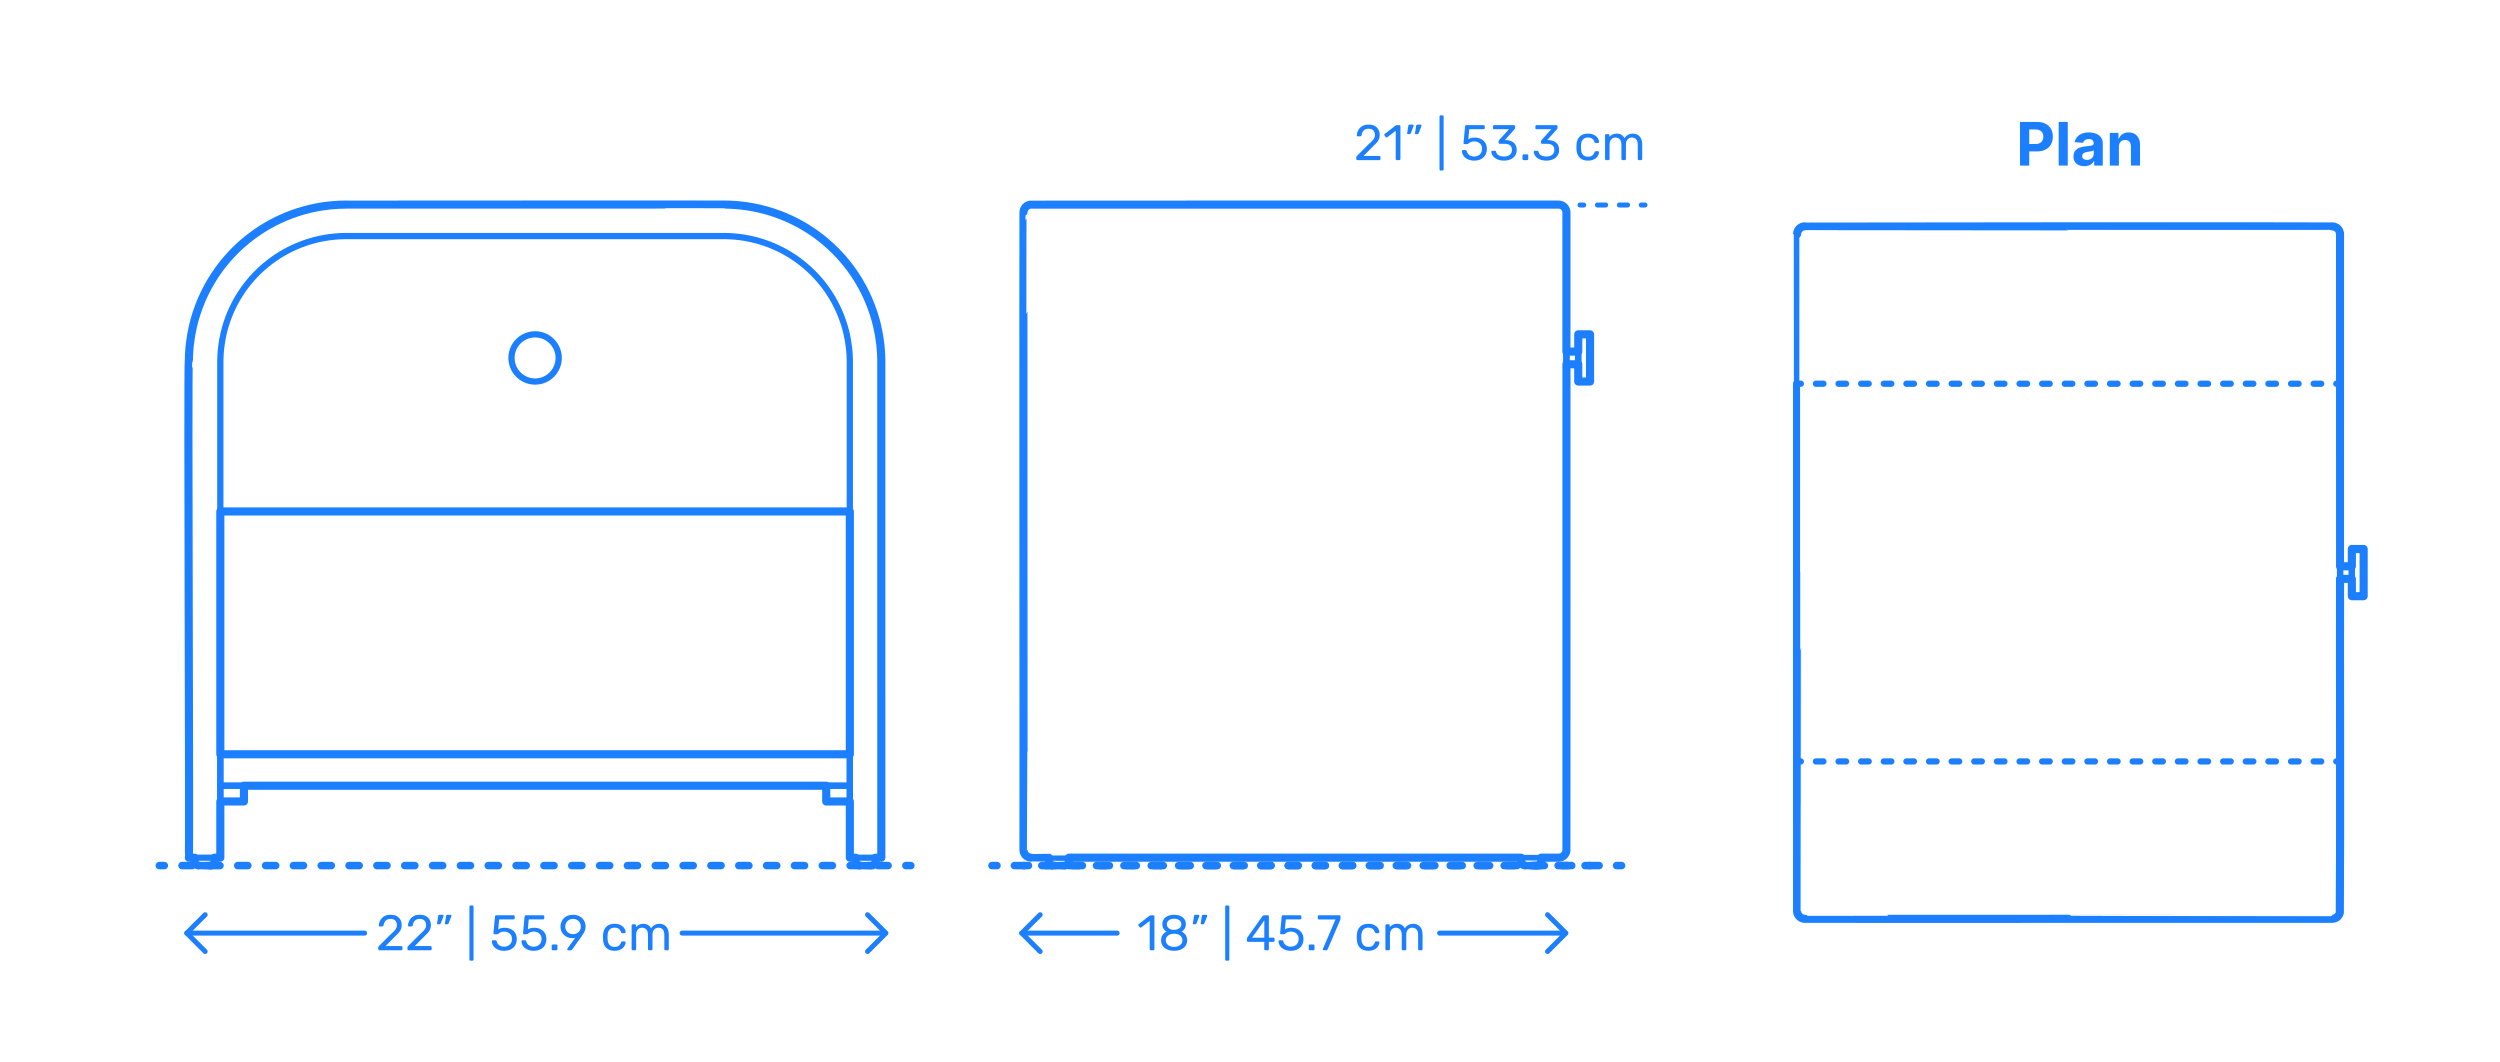 <?xml version="1.0" encoding="utf-8"?>
<!-- Generator: Adobe Illustrator 25.2.0, SVG Export Plug-In . SVG Version: 6.00 Build 0)  -->
<!DOCTYPE svg PUBLIC "-//W3C//DTD SVG 1.1//EN" "http://www.w3.org/Graphics/SVG/1.1/DTD/svg11.dtd">
<svg version="1.1" xmlns:x="http://ns.adobe.com/Extensibility/1.0/" xmlns:i="http://ns.adobe.com/AdobeIllustrator/10.0/" xmlns:graph="http://ns.adobe.com/Graphs/1.0/"
	 xmlns="http://www.w3.org/2000/svg" xmlns:xlink="http://www.w3.org/1999/xlink" x="0px" y="0px" width="1000px" height="425px"
	 viewBox="0 0 1000 425" enable-background="new 0 0 1000 425" xml:space="preserve">
<g id="FILL-BACKGROUND">
	<rect fill="#FFFFFF" width="1000" height="425"/>
</g>
<g id="N-DIMENSIONS">
	<g id="MTEXT_15_">
		<g>
			<g>
				<g>
					<path fill="#1B7FFF" d="M807.998,66.229V48.774h6.887c1.323,0,2.451,0.251,3.384,0.754c0.932,0.503,1.643,1.199,2.135,2.088
						c0.491,0.89,0.737,1.913,0.737,3.072s-0.25,2.182-0.75,3.068s-1.224,1.577-2.169,2.071c-0.946,0.494-2.09,0.741-3.431,0.741
						h-4.39v-2.957h3.793c0.71,0,1.297-0.124,1.76-0.371s0.81-0.591,1.04-1.031c0.229-0.44,0.345-0.947,0.345-1.521
						c0-0.579-0.115-1.086-0.345-1.521c-0.23-0.435-0.578-0.772-1.044-1.014s-1.057-0.362-1.773-0.362h-2.488v14.438H807.998z"/>
					<path fill="#1B7FFF" d="M827.106,48.774v17.454h-3.631V48.774H827.106z"/>
					<path fill="#1B7FFF" d="M833.736,66.476c-0.835,0-1.58-0.146-2.233-0.438c-0.653-0.293-1.169-0.728-1.547-1.305
						c-0.378-0.576-0.566-1.297-0.566-2.16c0-0.728,0.134-1.338,0.4-1.832c0.268-0.495,0.631-0.893,1.091-1.193
						c0.461-0.301,0.984-0.528,1.572-0.682c0.589-0.153,1.206-0.262,1.854-0.324c0.761-0.079,1.375-0.154,1.841-0.226
						s0.804-0.178,1.014-0.32c0.21-0.142,0.315-0.352,0.315-0.63v-0.052c0-0.539-0.169-0.957-0.507-1.253
						c-0.338-0.295-0.817-0.442-1.437-0.442c-0.653,0-1.173,0.144-1.56,0.43c-0.386,0.287-0.642,0.646-0.767,1.078l-3.358-0.272
						c0.171-0.795,0.506-1.484,1.006-2.066c0.5-0.583,1.146-1.031,1.939-1.347c0.792-0.315,1.711-0.474,2.757-0.474
						c0.728,0,1.425,0.086,2.092,0.256c0.668,0.171,1.262,0.435,1.781,0.793c0.521,0.357,0.931,0.816,1.231,1.376
						c0.302,0.56,0.452,1.229,0.452,2.008v8.829h-3.443v-1.815h-0.103c-0.21,0.409-0.491,0.769-0.844,1.078
						c-0.352,0.31-0.775,0.552-1.27,0.725S834.384,66.476,833.736,66.476z M834.776,63.97c0.533,0,1.005-0.106,1.414-0.319
						s0.73-0.501,0.964-0.865c0.232-0.363,0.349-0.775,0.349-1.235v-1.39c-0.113,0.074-0.269,0.141-0.464,0.2
						c-0.196,0.06-0.417,0.114-0.661,0.162c-0.244,0.049-0.488,0.091-0.732,0.128s-0.466,0.069-0.665,0.098
						c-0.426,0.062-0.798,0.162-1.116,0.299c-0.318,0.136-0.565,0.319-0.741,0.55c-0.177,0.229-0.265,0.516-0.265,0.856
						c0,0.494,0.181,0.871,0.541,1.129C833.761,63.841,834.219,63.97,834.776,63.97z"/>
					<path fill="#1B7FFF" d="M847.56,58.66v7.568h-3.631V53.138h3.461v2.31h0.153c0.289-0.762,0.775-1.365,1.457-1.812
						c0.682-0.445,1.509-0.669,2.48-0.669c0.909,0,1.701,0.199,2.378,0.597c0.676,0.398,1.201,0.965,1.576,1.7
						c0.375,0.736,0.562,1.612,0.562,2.63v8.335h-3.631v-7.688c0.006-0.801-0.198-1.428-0.613-1.879
						c-0.415-0.452-0.985-0.678-1.713-0.678c-0.489,0-0.919,0.105-1.291,0.315s-0.662,0.516-0.87,0.916
						C847.672,57.616,847.565,58.098,847.56,58.66z"/>
				</g>
			</g>
		</g>
	</g>
	<g>
		<g>
			<g id="MTEXT_75_">
				<g>
					<g>
						<g>
							<path fill="#1B7FFF" d="M542.637,63.918c-0.087-0.087-0.13-0.197-0.13-0.33v-0.6c0-0.307,0.167-0.6,0.5-0.88l4.36-4.34
								c0.987-0.84,1.667-1.527,2.04-2.06c0.373-0.533,0.56-1.1,0.56-1.7c0-0.787-0.22-1.403-0.66-1.85
								c-0.44-0.446-1.08-0.67-1.92-0.67c-0.8,0-1.433,0.233-1.9,0.7s-0.753,1.093-0.86,1.88c-0.027,0.147-0.094,0.26-0.2,0.34
								c-0.107,0.08-0.213,0.12-0.32,0.12h-0.96c-0.12,0-0.22-0.04-0.3-0.12c-0.08-0.08-0.12-0.173-0.12-0.28
								c0.026-0.707,0.216-1.39,0.57-2.05c0.353-0.66,0.876-1.2,1.57-1.62s1.533-0.63,2.52-0.63c1.493,0,2.617,0.39,3.37,1.17
								c0.753,0.78,1.13,1.77,1.13,2.97c0,0.84-0.203,1.597-0.61,2.27c-0.407,0.673-1.043,1.383-1.91,2.13l-3.94,4h6.3
								c0.146,0,0.26,0.04,0.34,0.12s0.12,0.193,0.12,0.34v0.76c0,0.133-0.043,0.243-0.13,0.33c-0.086,0.087-0.197,0.13-0.33,0.13
								h-8.76C542.834,64.048,542.724,64.005,542.637,63.918z"/>
							<path fill="#1B7FFF" d="M558.408,63.918c-0.08-0.087-0.12-0.197-0.12-0.33v-11.28l-3.36,2.58
								c-0.094,0.08-0.194,0.12-0.3,0.12c-0.12,0-0.233-0.066-0.34-0.2l-0.48-0.62c-0.067-0.093-0.1-0.187-0.1-0.28
								c0-0.146,0.066-0.267,0.2-0.36l4.34-3.36c0.146-0.093,0.32-0.14,0.52-0.14h0.94c0.133,0,0.243,0.043,0.33,0.13
								c0.086,0.087,0.13,0.197,0.13,0.33v13.08c0,0.133-0.043,0.243-0.13,0.33c-0.087,0.087-0.197,0.13-0.33,0.13h-0.98
								C558.594,64.048,558.487,64.005,558.408,63.918z"/>
							<path fill="#1B7FFF" d="M562.917,53.528c-0.06-0.08-0.077-0.18-0.05-0.3l0.44-2.8c0.053-0.386,0.24-0.58,0.56-0.58h1.279
								c0.093,0,0.17,0.034,0.23,0.1c0.06,0.067,0.09,0.147,0.09,0.24c0,0.133-0.02,0.24-0.06,0.32l-1.04,2.7
								c-0.066,0.146-0.14,0.257-0.22,0.33s-0.2,0.11-0.36,0.11h-0.62C563.06,53.648,562.977,53.608,562.917,53.528z
								 M566.057,53.528c-0.06-0.08-0.077-0.18-0.05-0.3l0.44-2.8c0.053-0.386,0.24-0.58,0.56-0.58h1.28
								c0.093,0,0.17,0.034,0.23,0.1c0.06,0.067,0.09,0.147,0.09,0.24c0,0.133-0.02,0.24-0.06,0.32l-1.04,2.7
								c-0.067,0.146-0.14,0.257-0.22,0.33s-0.2,0.11-0.36,0.11h-0.62C566.2,53.648,566.117,53.608,566.057,53.528z"/>
							<path fill="#1B7FFF" d="M575.926,68.078c-0.08-0.086-0.12-0.197-0.12-0.33v-21.16c0-0.133,0.04-0.243,0.12-0.33
								c0.08-0.086,0.187-0.13,0.32-0.13h0.74c0.133,0,0.243,0.043,0.33,0.13c0.087,0.087,0.13,0.197,0.13,0.33v21.16
								c0,0.133-0.043,0.243-0.13,0.33c-0.086,0.087-0.197,0.13-0.33,0.13h-0.74C576.113,68.208,576.006,68.165,575.926,68.078z"/>
							<path fill="#1B7FFF" d="M587.066,63.708c-0.734-0.36-1.293-0.83-1.68-1.41s-0.593-1.203-0.62-1.87v-0.04
								c0-0.106,0.04-0.193,0.12-0.26c0.08-0.066,0.173-0.1,0.28-0.1h0.98c0.28,0,0.46,0.147,0.54,0.44
								c0.2,0.72,0.57,1.257,1.11,1.61c0.54,0.354,1.163,0.53,1.87,0.53c0.907,0,1.66-0.277,2.26-0.83s0.9-1.316,0.9-2.29
								c0-0.893-0.3-1.603-0.9-2.13s-1.354-0.79-2.26-0.79c-0.48,0-0.867,0.06-1.16,0.18c-0.293,0.12-0.594,0.293-0.9,0.52
								c-0.173,0.133-0.316,0.23-0.43,0.29c-0.113,0.06-0.237,0.09-0.37,0.09h-0.96c-0.12,0-0.227-0.043-0.32-0.13
								c-0.094-0.087-0.134-0.19-0.12-0.31l0.62-6.66c0.04-0.333,0.207-0.5,0.5-0.5h6.92c0.146,0,0.26,0.04,0.34,0.12
								s0.12,0.193,0.12,0.34v0.74c0,0.133-0.043,0.24-0.13,0.32c-0.087,0.08-0.197,0.12-0.33,0.12h-5.76l-0.36,4.02
								c0.64-0.453,1.5-0.68,2.58-0.68c0.893,0,1.707,0.177,2.44,0.53c0.733,0.354,1.316,0.87,1.75,1.55
								c0.433,0.68,0.65,1.487,0.65,2.42c0,0.987-0.217,1.837-0.65,2.55c-0.434,0.714-1.033,1.253-1.8,1.62
								c-0.767,0.367-1.644,0.55-2.63,0.55C588.666,64.248,587.799,64.068,587.066,63.708z"/>
							<path fill="#1B7FFF" d="M598.906,63.738c-0.76-0.34-1.337-0.783-1.73-1.33c-0.394-0.546-0.604-1.113-0.63-1.7
								c0-0.12,0.04-0.217,0.12-0.29s0.18-0.11,0.3-0.11h0.9c0.146,0,0.267,0.03,0.36,0.09s0.167,0.177,0.22,0.35
								c0.173,0.68,0.55,1.16,1.13,1.44c0.58,0.28,1.263,0.42,2.05,0.42c0.96,0,1.723-0.23,2.29-0.69
								c0.566-0.46,0.85-1.117,0.85-1.97c0-1.626-0.994-2.44-2.98-2.44h-1.88c-0.134,0-0.244-0.043-0.33-0.13
								c-0.087-0.086-0.13-0.197-0.13-0.33v-0.52c0-0.2,0.073-0.373,0.22-0.52l3.9-4.32h-5.92c-0.133,0-0.243-0.04-0.33-0.12
								s-0.13-0.187-0.13-0.32v-0.72c0-0.146,0.043-0.263,0.13-0.35c0.087-0.086,0.197-0.13,0.33-0.13h7.92
								c0.146,0,0.263,0.043,0.35,0.13c0.086,0.087,0.13,0.204,0.13,0.35v0.66c0,0.147-0.067,0.3-0.2,0.46l-3.9,4.38h0.32
								c1.36,0.04,2.437,0.394,3.23,1.06c0.793,0.667,1.19,1.64,1.19,2.92c0,0.88-0.217,1.637-0.65,2.27
								c-0.434,0.633-1.037,1.12-1.81,1.46c-0.773,0.34-1.647,0.51-2.62,0.51C600.565,64.248,599.666,64.078,598.906,63.738z"/>
							<path fill="#1B7FFF" d="M609.136,63.918c-0.087-0.087-0.13-0.197-0.13-0.33v-1.38c0-0.133,0.043-0.247,0.13-0.34
								c0.086-0.093,0.196-0.14,0.33-0.14h1.38c0.133,0,0.243,0.047,0.33,0.14c0.087,0.094,0.13,0.207,0.13,0.34v1.38
								c0,0.133-0.043,0.243-0.13,0.33c-0.086,0.087-0.197,0.13-0.33,0.13h-1.38C609.332,64.048,609.222,64.005,609.136,63.918z"/>
							<path fill="#1B7FFF" d="M615.865,63.738c-0.76-0.34-1.337-0.783-1.73-1.33c-0.394-0.546-0.604-1.113-0.63-1.7
								c0-0.12,0.04-0.217,0.12-0.29s0.18-0.11,0.3-0.11h0.9c0.146,0,0.267,0.03,0.36,0.09s0.167,0.177,0.22,0.35
								c0.173,0.68,0.55,1.16,1.13,1.44c0.58,0.28,1.263,0.42,2.05,0.42c0.96,0,1.723-0.23,2.29-0.69
								c0.566-0.46,0.85-1.117,0.85-1.97c0-1.626-0.994-2.44-2.98-2.44h-1.88c-0.134,0-0.244-0.043-0.33-0.13
								c-0.087-0.086-0.13-0.197-0.13-0.33v-0.52c0-0.2,0.073-0.373,0.22-0.52l3.9-4.32h-5.92c-0.133,0-0.243-0.04-0.33-0.12
								s-0.13-0.187-0.13-0.32v-0.72c0-0.146,0.043-0.263,0.13-0.35c0.087-0.086,0.197-0.13,0.33-0.13h7.92
								c0.146,0,0.263,0.043,0.35,0.13c0.086,0.087,0.13,0.204,0.13,0.35v0.66c0,0.147-0.067,0.3-0.2,0.46l-3.9,4.38h0.32
								c1.36,0.04,2.437,0.394,3.23,1.06c0.793,0.667,1.19,1.64,1.19,2.92c0,0.88-0.217,1.637-0.65,2.27
								c-0.434,0.633-1.037,1.12-1.81,1.46c-0.773,0.34-1.647,0.51-2.62,0.51C617.525,64.248,616.625,64.078,615.865,63.738z"/>
							<path fill="#1B7FFF" d="M631.844,63.038c-0.8-0.807-1.22-1.937-1.26-3.39l-0.02-0.8l0.02-0.8
								c0.04-1.453,0.46-2.583,1.26-3.39c0.8-0.807,1.913-1.21,3.34-1.21c0.96,0,1.77,0.17,2.43,0.51
								c0.66,0.34,1.153,0.763,1.48,1.27s0.503,1.013,0.53,1.52c0.013,0.12-0.03,0.227-0.13,0.32c-0.1,0.093-0.21,0.14-0.33,0.14
								h-0.88c-0.133,0-0.233-0.03-0.3-0.09c-0.067-0.06-0.133-0.17-0.2-0.33c-0.24-0.653-0.57-1.117-0.99-1.39
								s-0.95-0.41-1.59-0.41c-0.84,0-1.507,0.26-2,0.78c-0.494,0.52-0.76,1.313-0.8,2.38l-0.02,0.7l0.02,0.7
								c0.04,1.067,0.307,1.86,0.8,2.38c0.493,0.52,1.16,0.78,2,0.78c0.653,0,1.187-0.137,1.6-0.41
								c0.414-0.273,0.74-0.736,0.98-1.39c0.067-0.16,0.133-0.27,0.2-0.33c0.066-0.06,0.167-0.09,0.3-0.09h0.88
								c0.12,0,0.23,0.047,0.33,0.14c0.1,0.093,0.143,0.2,0.13,0.32c-0.027,0.494-0.204,0.994-0.53,1.5
								c-0.327,0.507-0.82,0.934-1.48,1.28c-0.66,0.346-1.47,0.52-2.43,0.52C633.757,64.248,632.645,63.845,631.844,63.038z"/>
							<path fill="#1B7FFF" d="M642.154,63.918c-0.087-0.087-0.13-0.197-0.13-0.33v-9.48c0-0.133,0.043-0.243,0.13-0.33
								c0.087-0.086,0.197-0.13,0.33-0.13h0.84c0.133,0,0.24,0.043,0.32,0.13c0.08,0.087,0.12,0.197,0.12,0.33v0.68
								c0.72-0.894,1.693-1.34,2.92-1.34c1.466,0,2.506,0.614,3.12,1.84c0.32-0.56,0.777-1.007,1.37-1.34
								c0.593-0.333,1.257-0.5,1.99-0.5c1.093,0,1.986,0.374,2.68,1.12c0.693,0.747,1.04,1.827,1.04,3.24v5.78
								c0,0.133-0.043,0.243-0.13,0.33c-0.087,0.087-0.197,0.13-0.33,0.13h-0.86c-0.133,0-0.244-0.043-0.33-0.13
								c-0.087-0.087-0.13-0.197-0.13-0.33v-5.6c0-1.066-0.22-1.83-0.66-2.29s-1.02-0.69-1.74-0.69c-0.64,0-1.19,0.237-1.65,0.71
								c-0.46,0.474-0.69,1.23-0.69,2.27v5.6c0,0.133-0.043,0.243-0.13,0.33c-0.087,0.087-0.197,0.13-0.33,0.13h-0.88
								c-0.133,0-0.244-0.043-0.33-0.13c-0.087-0.087-0.13-0.197-0.13-0.33v-5.6c0-1.053-0.23-1.813-0.69-2.28s-1.03-0.7-1.71-0.7
								c-0.64,0-1.19,0.233-1.65,0.7c-0.46,0.467-0.69,1.22-0.69,2.26v5.62c0,0.133-0.043,0.243-0.13,0.33
								c-0.087,0.087-0.197,0.13-0.33,0.13h-0.88C642.351,64.048,642.241,64.005,642.154,63.918z"/>
						</g>
					</g>
				</g>
			</g>
			<g>
				<g>
					
						<line fill="none" stroke="#1B7FFF" stroke-width="2" stroke-linecap="round" stroke-linejoin="round" x1="658" y1="82" x2="656.5" y2="82"/>
					
						<line fill="none" stroke="#1B7FFF" stroke-width="2" stroke-linecap="round" stroke-linejoin="round" stroke-dasharray="3.286,5.476" x1="651.024" y1="82" x2="636.238" y2="82"/>
					
						<line fill="none" stroke="#1B7FFF" stroke-width="2" stroke-linecap="round" stroke-linejoin="round" x1="633.5" y1="82" x2="632" y2="82"/>
				</g>
			</g>
		</g>
		<g>
			<g id="POLYLINE_388_">
				
					<polyline fill="none" stroke="#1B7FFF" stroke-width="2" stroke-linecap="round" stroke-linejoin="round" stroke-miterlimit="10" points="
					347.02,365.899 354.368,373.246 347.02,380.594 				"/>
			</g>
			<g id="POLYLINE_387_">
				
					<polyline fill="none" stroke="#1B7FFF" stroke-width="2" stroke-linecap="round" stroke-linejoin="round" stroke-miterlimit="10" points="
					82.061,365.899 74.714,373.246 82.061,380.594 				"/>
			</g>
			<g id="MTEXT_73_">
				<g>
					<g>
						<g>
							<path fill="#1B7FFF" d="M151.426,379.986c-0.087-0.087-0.13-0.197-0.13-0.33v-0.6c0-0.307,0.167-0.6,0.5-0.88l4.36-4.34
								c0.986-0.84,1.666-1.527,2.04-2.06c0.373-0.533,0.56-1.1,0.56-1.7c0-0.787-0.22-1.403-0.66-1.85
								c-0.439-0.446-1.079-0.67-1.92-0.67c-0.8,0-1.433,0.233-1.899,0.7s-0.754,1.093-0.86,1.88c-0.026,0.147-0.094,0.26-0.2,0.34
								s-0.213,0.12-0.319,0.12h-0.96c-0.12,0-0.221-0.04-0.301-0.12c-0.079-0.08-0.119-0.173-0.119-0.28
								c0.026-0.707,0.216-1.39,0.569-2.05c0.354-0.66,0.877-1.2,1.57-1.62s1.533-0.63,2.52-0.63c1.493,0,2.617,0.39,3.37,1.17
								c0.753,0.78,1.13,1.77,1.13,2.97c0,0.84-0.203,1.597-0.609,2.27c-0.407,0.673-1.044,1.383-1.91,2.13l-3.94,4h6.301
								c0.146,0,0.26,0.04,0.34,0.12s0.12,0.193,0.12,0.34v0.76c0,0.133-0.044,0.243-0.131,0.33c-0.086,0.087-0.196,0.13-0.329,0.13
								h-8.761C151.623,380.116,151.513,380.073,151.426,379.986z"/>
							<path fill="#1B7FFF" d="M163.106,379.986c-0.087-0.087-0.13-0.197-0.13-0.33v-0.6c0-0.307,0.166-0.6,0.5-0.88l4.359-4.34
								c0.986-0.84,1.666-1.527,2.04-2.06c0.373-0.533,0.56-1.1,0.56-1.7c0-0.787-0.22-1.403-0.66-1.85
								c-0.439-0.446-1.079-0.67-1.92-0.67c-0.8,0-1.433,0.233-1.899,0.7s-0.754,1.093-0.86,1.88c-0.026,0.147-0.094,0.26-0.2,0.34
								s-0.213,0.12-0.319,0.12h-0.96c-0.12,0-0.22-0.04-0.3-0.12s-0.12-0.173-0.12-0.28c0.026-0.707,0.217-1.39,0.57-2.05
								c0.353-0.66,0.876-1.2,1.569-1.62s1.533-0.63,2.52-0.63c1.493,0,2.617,0.39,3.37,1.17c0.753,0.78,1.13,1.77,1.13,2.97
								c0,0.84-0.203,1.597-0.609,2.27c-0.407,0.673-1.044,1.383-1.91,2.13l-3.94,4h6.301c0.146,0,0.26,0.04,0.34,0.12
								s0.12,0.193,0.12,0.34v0.76c0,0.133-0.044,0.243-0.131,0.33c-0.086,0.087-0.196,0.13-0.329,0.13h-8.76
								C163.303,380.116,163.193,380.073,163.106,379.986z"/>
							<path fill="#1B7FFF" d="M174.886,369.596c-0.061-0.08-0.077-0.18-0.05-0.3l0.439-2.8c0.054-0.386,0.24-0.58,0.561-0.58h1.279
								c0.094,0,0.17,0.034,0.23,0.1c0.06,0.067,0.09,0.147,0.09,0.24c0,0.133-0.02,0.24-0.06,0.32l-1.04,2.7
								c-0.067,0.146-0.141,0.257-0.221,0.33s-0.199,0.11-0.359,0.11h-0.62C175.028,369.716,174.945,369.676,174.886,369.596z
								 M178.025,369.596c-0.06-0.08-0.077-0.18-0.05-0.3l0.44-2.8c0.053-0.386,0.239-0.58,0.56-0.58h1.28
								c0.093,0,0.17,0.034,0.229,0.1c0.061,0.067,0.09,0.147,0.09,0.24c0,0.133-0.02,0.24-0.06,0.32l-1.04,2.7
								c-0.067,0.146-0.14,0.257-0.22,0.33s-0.2,0.11-0.36,0.11h-0.62C178.169,369.716,178.086,369.676,178.025,369.596z"/>
							<path fill="#1B7FFF" d="M187.896,384.146c-0.08-0.086-0.12-0.197-0.12-0.33v-21.16c0-0.133,0.04-0.243,0.12-0.33
								c0.08-0.086,0.187-0.13,0.319-0.13h0.74c0.133,0,0.243,0.043,0.33,0.13c0.087,0.087,0.13,0.197,0.13,0.33v21.16
								c0,0.133-0.043,0.243-0.13,0.33c-0.087,0.087-0.197,0.13-0.33,0.13h-0.74C188.082,384.276,187.976,384.233,187.896,384.146z"
								/>
							<path fill="#1B7FFF" d="M199.035,379.776c-0.734-0.36-1.294-0.83-1.681-1.41s-0.593-1.203-0.62-1.87v-0.04
								c0-0.106,0.04-0.193,0.12-0.26c0.08-0.066,0.173-0.1,0.28-0.1h0.979c0.28,0,0.46,0.147,0.54,0.44
								c0.2,0.72,0.57,1.257,1.11,1.61c0.54,0.354,1.163,0.53,1.87,0.53c0.906,0,1.66-0.277,2.26-0.83
								c0.601-0.553,0.9-1.316,0.9-2.29c0-0.893-0.3-1.603-0.9-2.13c-0.6-0.527-1.354-0.79-2.26-0.79c-0.48,0-0.867,0.06-1.16,0.18
								c-0.293,0.12-0.594,0.293-0.9,0.52c-0.173,0.133-0.316,0.23-0.43,0.29c-0.113,0.06-0.236,0.09-0.37,0.09h-0.96
								c-0.12,0-0.227-0.043-0.319-0.13c-0.094-0.087-0.134-0.19-0.12-0.31l0.62-6.66c0.04-0.333,0.206-0.5,0.5-0.5h6.92
								c0.146,0,0.26,0.04,0.34,0.12s0.12,0.193,0.12,0.34v0.74c0,0.133-0.044,0.24-0.13,0.32c-0.087,0.08-0.197,0.12-0.33,0.12
								h-5.761l-0.359,4.02c0.64-0.453,1.5-0.68,2.58-0.68c0.893,0,1.706,0.177,2.439,0.53c0.733,0.354,1.316,0.87,1.75,1.55
								s0.65,1.487,0.65,2.42c0,0.987-0.217,1.837-0.65,2.55c-0.434,0.714-1.033,1.253-1.8,1.62s-1.644,0.55-2.63,0.55
								C200.635,380.316,199.768,380.136,199.035,379.776z"/>
							<path fill="#1B7FFF" d="M210.875,379.776c-0.734-0.36-1.294-0.83-1.681-1.41s-0.593-1.203-0.62-1.87v-0.04
								c0-0.106,0.04-0.193,0.12-0.26c0.08-0.066,0.173-0.1,0.28-0.1h0.979c0.28,0,0.46,0.147,0.54,0.44
								c0.2,0.72,0.57,1.257,1.11,1.61c0.54,0.354,1.163,0.53,1.869,0.53c0.907,0,1.66-0.277,2.261-0.83
								c0.6-0.553,0.899-1.316,0.899-2.29c0-0.893-0.3-1.603-0.899-2.13c-0.601-0.527-1.354-0.79-2.261-0.79
								c-0.479,0-0.866,0.06-1.159,0.18c-0.293,0.12-0.594,0.293-0.9,0.52c-0.173,0.133-0.316,0.23-0.43,0.29
								c-0.113,0.06-0.236,0.09-0.37,0.09h-0.96c-0.12,0-0.227-0.043-0.319-0.13c-0.094-0.087-0.134-0.19-0.12-0.31l0.62-6.66
								c0.04-0.333,0.206-0.5,0.5-0.5h6.919c0.146,0,0.26,0.04,0.34,0.12s0.12,0.193,0.12,0.34v0.74c0,0.133-0.043,0.24-0.13,0.32
								s-0.197,0.12-0.33,0.12h-5.76l-0.359,4.02c0.64-0.453,1.5-0.68,2.579-0.68c0.894,0,1.707,0.177,2.44,0.53
								c0.732,0.354,1.316,0.87,1.75,1.55c0.433,0.68,0.649,1.487,0.649,2.42c0,0.987-0.217,1.837-0.649,2.55
								c-0.434,0.714-1.033,1.253-1.8,1.62c-0.768,0.367-1.644,0.55-2.631,0.55C212.475,380.316,211.607,380.136,210.875,379.776z"
								/>
							<path fill="#1B7FFF" d="M220.805,379.986c-0.087-0.087-0.131-0.197-0.131-0.33v-1.38c0-0.133,0.044-0.247,0.131-0.34
								c0.086-0.093,0.196-0.14,0.329-0.14h1.381c0.133,0,0.243,0.047,0.329,0.14c0.087,0.094,0.131,0.207,0.131,0.34v1.38
								c0,0.133-0.044,0.243-0.131,0.33c-0.086,0.087-0.196,0.13-0.329,0.13h-1.381
								C221.001,380.116,220.891,380.073,220.805,379.986z"/>
							<path fill="#1B7FFF" d="M227.004,379.986c-0.073-0.087-0.109-0.19-0.109-0.31c0-0.093,0.026-0.18,0.08-0.26l3.08-4.28
								c-0.32,0.08-0.693,0.12-1.12,0.12c-0.96-0.013-1.8-0.237-2.521-0.67c-0.72-0.433-1.27-1-1.649-1.7s-0.57-1.45-0.57-2.25
								s0.19-1.56,0.57-2.28c0.38-0.72,0.946-1.307,1.699-1.76c0.754-0.453,1.663-0.68,2.73-0.68c1.066,0,1.979,0.22,2.74,0.66
								c0.76,0.44,1.333,1.017,1.72,1.73c0.387,0.713,0.58,1.477,0.58,2.29c0,0.733-0.13,1.38-0.39,1.94
								c-0.261,0.56-0.604,1.14-1.03,1.74l-3.88,5.44c-0.094,0.12-0.184,0.217-0.271,0.29s-0.21,0.11-0.37,0.11h-1
								C227.174,380.116,227.077,380.073,227.004,379.986z M230.774,373.296c0.479-0.253,0.86-0.61,1.14-1.07
								c0.28-0.46,0.42-0.99,0.42-1.59c0-0.613-0.14-1.153-0.42-1.62c-0.279-0.466-0.66-0.827-1.14-1.08
								c-0.48-0.253-1.007-0.38-1.58-0.38c-0.56,0-1.077,0.127-1.55,0.38c-0.474,0.253-0.851,0.614-1.13,1.08
								c-0.28,0.467-0.42,1.007-0.42,1.62c0,0.6,0.14,1.13,0.42,1.59c0.279,0.46,0.652,0.817,1.12,1.07
								c0.466,0.253,0.986,0.38,1.56,0.38S230.294,373.55,230.774,373.296z"/>
							<path fill="#1B7FFF" d="M242.474,379.106c-0.8-0.807-1.22-1.937-1.26-3.39l-0.021-0.8l0.021-0.8
								c0.04-1.453,0.46-2.583,1.26-3.39c0.8-0.807,1.913-1.21,3.34-1.21c0.96,0,1.771,0.17,2.43,0.51
								c0.66,0.34,1.153,0.763,1.48,1.27c0.326,0.507,0.503,1.013,0.53,1.52c0.013,0.12-0.03,0.227-0.13,0.32
								c-0.101,0.093-0.211,0.14-0.33,0.14h-0.881c-0.133,0-0.233-0.03-0.3-0.09s-0.133-0.17-0.2-0.33
								c-0.239-0.653-0.569-1.117-0.989-1.39s-0.95-0.41-1.59-0.41c-0.841,0-1.507,0.26-2,0.78c-0.494,0.52-0.761,1.313-0.801,2.38
								l-0.02,0.7l0.02,0.7c0.04,1.067,0.307,1.86,0.801,2.38c0.493,0.52,1.159,0.78,2,0.78c0.652,0,1.187-0.137,1.6-0.41
								c0.413-0.273,0.74-0.736,0.979-1.39c0.067-0.16,0.134-0.27,0.2-0.33c0.066-0.06,0.167-0.09,0.3-0.09h0.881
								c0.119,0,0.229,0.047,0.33,0.14c0.1,0.093,0.143,0.2,0.13,0.32c-0.027,0.494-0.204,0.994-0.53,1.5
								c-0.327,0.507-0.82,0.934-1.48,1.28c-0.659,0.346-1.47,0.52-2.43,0.52C244.387,380.316,243.273,379.913,242.474,379.106z"/>
							<path fill="#1B7FFF" d="M252.783,379.986c-0.087-0.087-0.13-0.197-0.13-0.33v-9.48c0-0.133,0.043-0.243,0.13-0.33
								c0.087-0.086,0.197-0.13,0.33-0.13h0.84c0.134,0,0.24,0.043,0.32,0.13c0.08,0.087,0.12,0.197,0.12,0.33v0.68
								c0.72-0.894,1.693-1.34,2.92-1.34c1.467,0,2.507,0.614,3.12,1.84c0.32-0.56,0.776-1.007,1.37-1.34
								c0.593-0.333,1.256-0.5,1.989-0.5c1.093,0,1.986,0.374,2.68,1.12c0.693,0.747,1.04,1.827,1.04,3.24v5.78
								c0,0.133-0.043,0.243-0.13,0.33s-0.196,0.13-0.33,0.13h-0.859c-0.134,0-0.244-0.043-0.33-0.13
								c-0.087-0.087-0.13-0.197-0.13-0.33v-5.6c0-1.066-0.221-1.83-0.66-2.29c-0.44-0.46-1.021-0.69-1.74-0.69
								c-0.64,0-1.189,0.237-1.649,0.71c-0.46,0.474-0.69,1.23-0.69,2.27v5.6c0,0.133-0.043,0.243-0.13,0.33s-0.196,0.13-0.33,0.13
								h-0.88c-0.133,0-0.243-0.043-0.33-0.13s-0.13-0.197-0.13-0.33v-5.6c0-1.053-0.229-1.813-0.689-2.28s-1.03-0.7-1.71-0.7
								c-0.641,0-1.19,0.233-1.65,0.7s-0.69,1.22-0.69,2.26v5.62c0,0.133-0.043,0.243-0.13,0.33s-0.196,0.13-0.33,0.13h-0.88
								C252.98,380.116,252.87,380.073,252.783,379.986z"/>
						</g>
					</g>
				</g>
			</g>
			<g id="POLYLINE_386_">
				
					<line fill="none" stroke="#1B7FFF" stroke-width="2" stroke-linecap="round" stroke-linejoin="round" stroke-miterlimit="10" x1="353.368" y1="373.246" x2="272.852" y2="373.246"/>
			</g>
			<g id="POLYLINE_385_">
				
					<line fill="none" stroke="#1B7FFF" stroke-width="2" stroke-linecap="round" stroke-linejoin="round" stroke-miterlimit="10" x1="145.852" y1="373.246" x2="74.714" y2="373.246"/>
			</g>
		</g>
		<g>
			<g id="POLYLINE_380_">
				
					<polyline fill="none" stroke="#1B7FFF" stroke-width="2" stroke-linecap="round" stroke-linejoin="round" stroke-miterlimit="10" points="
					619.02,365.899 626.368,373.246 619.02,380.594 				"/>
			</g>
			<g id="POLYLINE_379_">
				
					<polyline fill="none" stroke="#1B7FFF" stroke-width="2" stroke-linecap="round" stroke-linejoin="round" stroke-miterlimit="10" points="
					416.061,365.899 408.714,373.246 416.061,380.594 				"/>
			</g>
			<g id="MTEXT_62_">
				<g>
					<g>
						<g>
							<path fill="#1B7FFF" d="M460.007,379.986c-0.08-0.087-0.12-0.197-0.12-0.33v-11.28l-3.36,2.58
								c-0.094,0.08-0.193,0.12-0.3,0.12c-0.12,0-0.233-0.066-0.34-0.2l-0.48-0.62c-0.066-0.093-0.1-0.187-0.1-0.28
								c0-0.146,0.066-0.267,0.2-0.36l4.34-3.36c0.146-0.093,0.319-0.14,0.52-0.14h0.94c0.133,0,0.243,0.043,0.33,0.13
								c0.086,0.087,0.13,0.197,0.13,0.33v13.08c0,0.133-0.044,0.243-0.13,0.33c-0.087,0.087-0.197,0.13-0.33,0.13h-0.98
								C460.193,380.116,460.086,380.073,460.007,379.986z"/>
							<path fill="#1B7FFF" d="M466.937,379.806c-0.794-0.34-1.41-0.83-1.851-1.47c-0.439-0.64-0.659-1.387-0.659-2.24
								c0-0.787,0.196-1.477,0.59-2.07c0.393-0.593,0.923-1.05,1.59-1.37c-0.533-0.307-0.947-0.71-1.24-1.21s-0.439-1.09-0.439-1.77
								c0-1.16,0.433-2.077,1.3-2.75c0.866-0.673,2.006-1.01,3.419-1.01s2.551,0.333,3.41,1c0.86,0.667,1.29,1.587,1.29,2.76
								c0,0.667-0.146,1.25-0.439,1.75c-0.294,0.5-0.7,0.91-1.221,1.23c0.667,0.32,1.197,0.777,1.591,1.37
								c0.393,0.593,0.59,1.29,0.59,2.09c0,0.854-0.221,1.597-0.66,2.23c-0.44,0.633-1.057,1.12-1.851,1.46
								c-0.793,0.34-1.696,0.51-2.71,0.51C468.633,380.316,467.729,380.146,466.937,379.806z M472.016,378.036
								c0.634-0.48,0.95-1.12,0.95-1.92s-0.316-1.44-0.95-1.92c-0.633-0.48-1.423-0.72-2.37-0.72c-0.96,0-1.757,0.24-2.389,0.72
								c-0.634,0.48-0.95,1.12-0.95,1.92s0.316,1.44,0.95,1.92c0.632,0.48,1.429,0.72,2.389,0.72
								C470.593,378.756,471.383,378.516,472.016,378.036z M471.706,371.316c0.56-0.4,0.84-0.933,0.84-1.6
								c0-0.68-0.277-1.223-0.83-1.63c-0.554-0.407-1.243-0.61-2.07-0.61c-0.84,0-1.533,0.204-2.08,0.61
								c-0.546,0.407-0.819,0.95-0.819,1.63c0,0.68,0.273,1.223,0.819,1.63c0.547,0.407,1.24,0.61,2.08,0.61
								C470.459,371.93,471.146,371.716,471.706,371.316z"/>
							<path fill="#1B7FFF" d="M477.195,369.596c-0.06-0.08-0.076-0.18-0.05-0.3l0.44-2.8c0.053-0.386,0.239-0.58,0.56-0.58h1.28
								c0.093,0,0.17,0.034,0.229,0.1c0.061,0.067,0.09,0.147,0.09,0.24c0,0.133-0.02,0.24-0.06,0.32l-1.04,2.7
								c-0.066,0.146-0.14,0.257-0.22,0.33s-0.2,0.11-0.36,0.11h-0.62C477.339,369.716,477.256,369.676,477.195,369.596z
								 M480.336,369.596c-0.061-0.08-0.077-0.18-0.051-0.3l0.44-2.8c0.053-0.386,0.24-0.58,0.56-0.58h1.28
								c0.094,0,0.17,0.034,0.23,0.1c0.06,0.067,0.09,0.147,0.09,0.24c0,0.133-0.021,0.24-0.061,0.32l-1.04,2.7
								c-0.066,0.146-0.14,0.257-0.22,0.33s-0.2,0.11-0.359,0.11h-0.62C480.479,369.716,480.396,369.676,480.336,369.596z"/>
							<path fill="#1B7FFF" d="M490.205,384.146c-0.08-0.086-0.12-0.197-0.12-0.33v-21.16c0-0.133,0.04-0.243,0.12-0.33
								c0.08-0.086,0.187-0.13,0.319-0.13h0.74c0.133,0,0.243,0.043,0.33,0.13c0.087,0.087,0.13,0.197,0.13,0.33v21.16
								c0,0.133-0.043,0.243-0.13,0.33c-0.087,0.087-0.197,0.13-0.33,0.13h-0.74C490.392,384.276,490.285,384.233,490.205,384.146z"
								/>
							<path fill="#1B7FFF" d="M505.834,379.986c-0.087-0.087-0.13-0.197-0.13-0.33v-2.92h-6.5c-0.133,0-0.243-0.043-0.33-0.13
								c-0.087-0.087-0.13-0.197-0.13-0.33v-0.74c0-0.187,0.073-0.387,0.22-0.6l6.021-8.48c0.066-0.106,0.166-0.19,0.3-0.25
								c0.133-0.06,0.28-0.09,0.44-0.09h1.359c0.146,0,0.261,0.04,0.34,0.12c0.08,0.08,0.12,0.193,0.12,0.34v8.48h1.82
								c0.133,0,0.243,0.043,0.33,0.13c0.087,0.087,0.13,0.197,0.13,0.33v0.76c0,0.133-0.043,0.243-0.13,0.33
								c-0.087,0.086-0.197,0.13-0.33,0.13h-1.82v2.92c0,0.133-0.043,0.243-0.13,0.33s-0.196,0.13-0.33,0.13h-0.92
								C506.031,380.116,505.921,380.073,505.834,379.986z M500.824,375.096h4.9v-6.96L500.824,375.096z"/>
							<path fill="#1B7FFF" d="M513.704,379.776c-0.733-0.36-1.293-0.83-1.68-1.41s-0.594-1.203-0.62-1.87v-0.04
								c0-0.106,0.04-0.193,0.12-0.26c0.08-0.066,0.173-0.1,0.279-0.1h0.98c0.28,0,0.46,0.147,0.54,0.44
								c0.2,0.72,0.57,1.257,1.11,1.61c0.54,0.354,1.163,0.53,1.869,0.53c0.906,0,1.66-0.277,2.26-0.83
								c0.601-0.553,0.9-1.316,0.9-2.29c0-0.893-0.3-1.603-0.9-2.13c-0.6-0.527-1.354-0.79-2.26-0.79
								c-0.479,0-0.866,0.06-1.159,0.18c-0.294,0.12-0.594,0.293-0.9,0.52c-0.174,0.133-0.316,0.23-0.43,0.29
								c-0.113,0.06-0.237,0.09-0.37,0.09h-0.96c-0.12,0-0.228-0.043-0.32-0.13c-0.094-0.087-0.134-0.19-0.12-0.31l0.62-6.66
								c0.04-0.333,0.207-0.5,0.5-0.5h6.92c0.146,0,0.26,0.04,0.34,0.12s0.12,0.193,0.12,0.34v0.74c0,0.133-0.044,0.24-0.13,0.32
								c-0.087,0.08-0.197,0.12-0.33,0.12h-5.76l-0.36,4.02c0.641-0.453,1.5-0.68,2.58-0.68c0.893,0,1.706,0.177,2.439,0.53
								c0.733,0.354,1.316,0.87,1.75,1.55s0.65,1.487,0.65,2.42c0,0.987-0.217,1.837-0.65,2.55c-0.434,0.714-1.033,1.253-1.8,1.62
								s-1.644,0.55-2.63,0.55C515.304,380.316,514.438,380.136,513.704,379.776z"/>
							<path fill="#1B7FFF" d="M523.634,379.986c-0.087-0.087-0.13-0.197-0.13-0.33v-1.38c0-0.133,0.043-0.247,0.13-0.34
								c0.087-0.093,0.196-0.14,0.33-0.14h1.38c0.133,0,0.243,0.047,0.33,0.14c0.087,0.094,0.13,0.207,0.13,0.34v1.38
								c0,0.133-0.043,0.243-0.13,0.33s-0.197,0.13-0.33,0.13h-1.38C523.83,380.116,523.721,380.073,523.634,379.986z"/>
							<path fill="#1B7FFF" d="M529.254,379.986c-0.073-0.087-0.109-0.19-0.109-0.31l0.04-0.18l5-11.7h-6.601
								c-0.133,0-0.243-0.043-0.33-0.13c-0.087-0.086-0.13-0.196-0.13-0.33v-0.74c0-0.146,0.04-0.263,0.12-0.35
								c0.08-0.086,0.193-0.13,0.34-0.13h8.16c0.146,0,0.26,0.043,0.34,0.13c0.08,0.087,0.12,0.204,0.12,0.35v0.68
								c0,0.24-0.054,0.5-0.16,0.78l-4.939,11.56c-0.067,0.147-0.141,0.267-0.221,0.36c-0.08,0.094-0.193,0.14-0.34,0.14h-1
								C529.424,380.116,529.327,380.073,529.254,379.986z"/>
							<path fill="#1B7FFF" d="M543.983,379.106c-0.8-0.807-1.22-1.937-1.26-3.39l-0.02-0.8l0.02-0.8
								c0.04-1.453,0.46-2.583,1.26-3.39c0.801-0.807,1.913-1.21,3.341-1.21c0.96,0,1.77,0.17,2.43,0.51
								c0.66,0.34,1.153,0.763,1.479,1.27c0.327,0.507,0.504,1.013,0.53,1.52c0.014,0.12-0.03,0.227-0.13,0.32s-0.21,0.14-0.33,0.14
								h-0.88c-0.134,0-0.233-0.03-0.3-0.09c-0.067-0.06-0.134-0.17-0.2-0.33c-0.24-0.653-0.57-1.117-0.99-1.39
								s-0.95-0.41-1.59-0.41c-0.84,0-1.507,0.26-2,0.78s-0.76,1.313-0.8,2.38l-0.021,0.7l0.021,0.7c0.04,1.067,0.307,1.86,0.8,2.38
								s1.16,0.78,2,0.78c0.653,0,1.187-0.137,1.6-0.41c0.414-0.273,0.74-0.736,0.98-1.39c0.066-0.16,0.133-0.27,0.2-0.33
								c0.066-0.06,0.166-0.09,0.3-0.09h0.88c0.12,0,0.23,0.047,0.33,0.14s0.144,0.2,0.13,0.32c-0.026,0.494-0.203,0.994-0.53,1.5
								c-0.326,0.507-0.819,0.934-1.479,1.28c-0.66,0.346-1.47,0.52-2.43,0.52C545.896,380.316,544.784,379.913,543.983,379.106z"/>
							<path fill="#1B7FFF" d="M554.293,379.986c-0.087-0.087-0.13-0.197-0.13-0.33v-9.48c0-0.133,0.043-0.243,0.13-0.33
								c0.087-0.086,0.197-0.13,0.33-0.13h0.84c0.134,0,0.24,0.043,0.32,0.13c0.08,0.087,0.12,0.197,0.12,0.33v0.68
								c0.72-0.894,1.693-1.34,2.92-1.34c1.467,0,2.507,0.614,3.12,1.84c0.32-0.56,0.776-1.007,1.37-1.34
								c0.593-0.333,1.257-0.5,1.989-0.5c1.093,0,1.986,0.374,2.68,1.12c0.693,0.747,1.04,1.827,1.04,3.24v5.78
								c0,0.133-0.043,0.243-0.13,0.33s-0.196,0.13-0.33,0.13h-0.859c-0.134,0-0.244-0.043-0.33-0.13
								c-0.087-0.087-0.13-0.197-0.13-0.33v-5.6c0-1.066-0.221-1.83-0.66-2.29c-0.44-0.46-1.021-0.69-1.739-0.69
								c-0.641,0-1.19,0.237-1.65,0.71c-0.46,0.474-0.69,1.23-0.69,2.27v5.6c0,0.133-0.043,0.243-0.13,0.33s-0.196,0.13-0.33,0.13
								h-0.88c-0.133,0-0.243-0.043-0.33-0.13s-0.13-0.197-0.13-0.33v-5.6c0-1.053-0.229-1.813-0.689-2.28s-1.03-0.7-1.71-0.7
								c-0.641,0-1.19,0.233-1.65,0.7s-0.69,1.22-0.69,2.26v5.62c0,0.133-0.043,0.243-0.13,0.33s-0.196,0.13-0.33,0.13h-0.88
								C554.49,380.116,554.38,380.073,554.293,379.986z"/>
						</g>
					</g>
				</g>
			</g>
			<g id="POLYLINE_378_">
				
					<line fill="none" stroke="#1B7FFF" stroke-width="2" stroke-linecap="round" stroke-linejoin="round" stroke-miterlimit="10" x1="625.368" y1="373.246" x2="575.852" y2="373.246"/>
			</g>
			<g id="POLYLINE_377_">
				
					<line fill="none" stroke="#1B7FFF" stroke-width="2" stroke-linecap="round" stroke-linejoin="round" stroke-miterlimit="10" x1="446.852" y1="373.246" x2="408.714" y2="373.246"/>
			</g>
		</g>
	</g>
</g>
<g id="N-TEXT">
</g>
<g id="_x32_D_x24_AG-DIAGRAM">
	<g id="POLYLINE_705_">
		<g>
			<g>
				
					<line fill="none" stroke="#1B7FFF" stroke-width="3" stroke-linecap="round" stroke-linejoin="round" x1="396.79" y1="346.23" x2="398.79" y2="346.23"/>
				
					<line fill="none" stroke="#1B7FFF" stroke-width="3" stroke-linecap="round" stroke-linejoin="round" stroke-dasharray="3.981,6.967" x1="405.757" y1="346.23" x2="643.142" y2="346.23"/>
				
					<line fill="none" stroke="#1B7FFF" stroke-width="3" stroke-linecap="round" stroke-linejoin="round" x1="646.625" y1="346.23" x2="648.625" y2="346.23"/>
			</g>
		</g>
	</g>
	<g id="POLYLINE_704_">
		<g>
			<g>
				
					<line fill="none" stroke="#1B7FFF" stroke-width="3" stroke-linecap="round" stroke-linejoin="round" x1="63.726" y1="346.23" x2="65.726" y2="346.23"/>
				
					<line fill="none" stroke="#1B7FFF" stroke-width="3" stroke-linecap="round" stroke-linejoin="round" stroke-dasharray="4.049,7.086" x1="72.812" y1="346.23" x2="358.797" y2="346.23"/>
				
					<line fill="none" stroke="#1B7FFF" stroke-width="3" stroke-linecap="round" stroke-linejoin="round" x1="362.34" y1="346.23" x2="364.34" y2="346.23"/>
			</g>
		</g>
	</g>
	<g id="POLYLINE_703_">
		<g>
			<g>
				
					<line fill="none" stroke="#1B7FFF" stroke-width="3" stroke-linecap="round" stroke-linejoin="round" x1="409.396" y1="346.23" x2="411.396" y2="346.23"/>
				
					<line fill="none" stroke="#1B7FFF" stroke-width="3" stroke-linecap="round" stroke-linejoin="round" stroke-dasharray="3.923,6.865" x1="418.261" y1="346.23" x2="630.587" y2="346.23"/>
				
					<line fill="none" stroke="#1B7FFF" stroke-width="3" stroke-linecap="round" stroke-linejoin="round" x1="634.019" y1="346.23" x2="636.019" y2="346.23"/>
			</g>
		</g>
	</g>
</g>
<g id="_x32_D_x24_AG-DETAILS-DIAGRAM">
	<g id="POLYLINE_696_">
		<g>
			<g>
				
					<line fill="none" stroke="#1B7FFF" stroke-width="2.5" stroke-linecap="round" stroke-linejoin="round" x1="936.016" y1="153.492" x2="934.516" y2="153.492"/>
				
					<line fill="none" stroke="#1B7FFF" stroke-width="2.5" stroke-linecap="round" stroke-linejoin="round" stroke-dasharray="3.017,6.033" x1="928.483" y1="153.492" x2="723.352" y2="153.492"/>
				
					<line fill="none" stroke="#1B7FFF" stroke-width="2.5" stroke-linecap="round" stroke-linejoin="round" x1="720.336" y1="153.492" x2="718.836" y2="153.492"/>
			</g>
		</g>
	</g>
	<g id="POLYLINE_695_">
		<g>
			<g>
				
					<line fill="none" stroke="#1B7FFF" stroke-width="2.5" stroke-linecap="round" stroke-linejoin="round" x1="936.016" y1="304.574" x2="934.516" y2="304.574"/>
				
					<line fill="none" stroke="#1B7FFF" stroke-width="2.5" stroke-linecap="round" stroke-linejoin="round" stroke-dasharray="3.017,6.033" x1="928.483" y1="304.574" x2="723.352" y2="304.574"/>
				
					<line fill="none" stroke="#1B7FFF" stroke-width="2.5" stroke-linecap="round" stroke-linejoin="round" x1="720.336" y1="304.574" x2="718.836" y2="304.574"/>
			</g>
		</g>
	</g>
</g>
<g id="_x32_D_x24_AG-DETAILS">
</g>
<g id="_x32_D_x24_AG-FURNITURE">
	<g id="POLYLINE_464_">
		
			<path fill="none" stroke="#1B7FFF" stroke-width="2.5" stroke-linecap="round" stroke-linejoin="round" stroke-miterlimit="10" d="
			M721.983,367.525c-0.98,0.004-1.948-0.479-2.527-1.271c-0.247-0.334-0.43-0.719-0.529-1.123c-0.046-0.194-0.078-0.391-0.087-0.59
			c-0.103-0.022,0.066-270.78-0.004-270.852c0.001-0.288,0.04-0.581,0.12-0.858c0.187-0.662,0.598-1.26,1.152-1.669
			c0.407-0.302,0.888-0.505,1.389-0.583c0.411-0.337,210.996,0.161,211.481-0.037c0.869,0.028,1.72,0.435,2.283,1.1
			c0.365,0.427,0.614,0.952,0.709,1.506c0.358,0.853-0.132,270.636,0.024,271.608c-0.105,0.883-0.602,1.711-1.337,2.212
			c-0.313,0.215-0.666,0.376-1.035,0.466c-0.194,0.045-0.392,0.079-0.59,0.087C932.95,367.584,722.098,367.484,721.983,367.525z"/>
	</g>
	<g id="POLYLINE_463_">
		
			<rect x="936.016" y="226.507" fill="none" stroke="#1B7FFF" stroke-width="2.5" stroke-linecap="round" stroke-linejoin="round" stroke-miterlimit="10" width="4.721" height="5.053"/>
	</g>
	<g id="POLYLINE_462_">
		
			<rect x="940.738" y="219.59" fill="none" stroke="#1B7FFF" stroke-width="2.5" stroke-linecap="round" stroke-linejoin="round" stroke-miterlimit="10" width="4.721" height="18.885"/>
	</g>
	<g id="POLYLINE_461_">
		
			<path fill="none" stroke="#1B7FFF" stroke-width="2.5" stroke-linecap="round" stroke-linejoin="round" stroke-miterlimit="10" d="
			M409.396,339.935c-0.001,0.706,0.244,1.411,0.687,1.962c0.384,0.481,0.912,0.847,1.499,1.034c0.276,0.087,0.564,0.14,0.854,0.149
			c0.111,0.108,210.968-0.071,211.103,0c0.196-0.009,0.4-0.032,0.592-0.077c0.689-0.156,1.322-0.552,1.76-1.106
			c0.384-0.481,0.623-1.077,0.675-1.691c0.254-0.145-0.158-255.068,0.012-255.277c-0.006-0.177-0.021-0.366-0.057-0.54
			c-0.106-0.551-0.362-1.074-0.735-1.493c-0.576-0.653-1.43-1.049-2.302-1.06c-0.431,0.022-210.916-0.044-211.318,0.022
			c-0.413,0.051-0.819,0.183-1.18,0.39c-0.487,0.278-0.9,0.689-1.177,1.177c-0.206,0.362-0.34,0.765-0.39,1.179
			C409.072,84.684,409.621,339.748,409.396,339.935z"/>
	</g>
	<g id="POLYLINE_460_">
		
			<path fill="none" stroke="#1B7FFF" stroke-width="2.5" stroke-linecap="round" stroke-linejoin="round" stroke-miterlimit="10" d="
			M608.427,343.082c0.009,0.065-0.01,1.437,0.004,1.454c0.009,0.124,0.031,0.251,0.065,0.371c0.138,0.495,0.497,0.922,0.961,1.143
			c0.188,0.091,0.393,0.149,0.601,0.17c0.061,0.006,0.127,0.01,0.188,0.01c0,0,4.372,0,4.372,0c0.272,0,0.544-0.062,0.789-0.18
			c0.464-0.221,0.823-0.648,0.961-1.143c0.034-0.12,0.056-0.246,0.065-0.37c0.002-0.039,0.005-0.086,0.004-0.125
			c0,0,0-1.329,0-1.329"/>
	</g>
	<g id="POLYLINE_459_">
		
			<path fill="none" stroke="#1B7FFF" stroke-width="2.5" stroke-linecap="round" stroke-linejoin="round" stroke-miterlimit="10" d="
			M427.545,343.082c-0.009,0.065,0.01,1.437-0.004,1.454c-0.009,0.124-0.031,0.251-0.065,0.371
			c-0.138,0.495-0.497,0.922-0.961,1.143c-0.188,0.091-0.393,0.149-0.601,0.17c-0.061,0.006-0.127,0.01-0.188,0.01
			c0,0-4.372,0-4.372,0c-0.272,0-0.544-0.062-0.789-0.18c-0.464-0.221-0.823-0.648-0.961-1.143c-0.034-0.12-0.056-0.246-0.065-0.37
			c-0.002-0.039-0.005-0.086-0.004-0.125c0,0,0-1.329,0-1.329"/>
	</g>
	<g id="POLYLINE_458_">
		
			<rect x="626.577" y="140.651" fill="none" stroke="#1B7FFF" stroke-width="2.5" stroke-linecap="round" stroke-linejoin="round" stroke-miterlimit="10" width="4.721" height="5.053"/>
	</g>
	<g id="POLYLINE_457_">
		
			<rect x="631.298" y="133.735" fill="none" stroke="#1B7FFF" stroke-width="2.5" stroke-linecap="round" stroke-linejoin="round" stroke-miterlimit="10" width="4.721" height="18.885"/>
	</g>
	<g id="POLYLINE_456_">
		
			<path fill="none" stroke="#1B7FFF" stroke-width="2.5" stroke-linecap="round" stroke-linejoin="round" stroke-miterlimit="10" d="
			M85.841,343.082c-0.009,0.065,0.01,1.437-0.004,1.454c-0.009,0.124-0.031,0.251-0.065,0.371c-0.138,0.495-0.497,0.922-0.961,1.143
			c-0.188,0.091-0.393,0.149-0.601,0.17c-0.061,0.006-0.127,0.01-0.188,0.01c0,0-4.372,0-4.372,0c-0.272,0-0.544-0.062-0.789-0.18
			c-0.464-0.221-0.823-0.648-0.961-1.143c-0.034-0.12-0.056-0.246-0.065-0.37c-0.002-0.039-0.005-0.086-0.004-0.125
			c0,0,0-1.329,0-1.329"/>
	</g>
	<g id="POLYLINE_455_">
		
			<path fill="none" stroke="#1B7FFF" stroke-width="2.5" stroke-linecap="round" stroke-linejoin="round" stroke-miterlimit="10" d="
			M350.234,343.082c-0.009,0.065,0.01,1.437-0.004,1.454c-0.009,0.124-0.031,0.251-0.065,0.371
			c-0.138,0.495-0.497,0.922-0.961,1.143c-0.188,0.091-0.393,0.149-0.601,0.17c-0.061,0.006-0.127,0.01-0.188,0.01
			c0,0-4.372,0-4.372,0c-0.272,0-0.544-0.062-0.789-0.18c-0.464-0.221-0.823-0.648-0.961-1.143c-0.034-0.12-0.056-0.246-0.065-0.37
			c-0.002-0.039-0.005-0.086-0.004-0.125c0,0,0-1.329,0-1.329"/>
	</g>
	<g id="POLYLINE_454_">
		
			<path fill="none" stroke="#1B7FFF" stroke-width="2.5" stroke-linecap="round" stroke-linejoin="round" stroke-miterlimit="10" d="
			M88.131,343.082c0,0,0-198.295,0-198.295c0.019-0.281-0.007-0.838,0.012-1.118c0.036-1.501,0.137-3.066,0.308-4.558
			c0.222-1.943,0.564-3.927,1.011-5.831c1.334-5.69,3.677-11.16,6.877-16.05c5.293-8.122,12.997-14.652,21.877-18.542
			c4.978-2.19,10.332-3.57,15.749-4.058c1.297-0.116,2.666-0.187,3.967-0.201c1.208-0.023,150.971,0.007,152.197,0
			c1.297,0.015,2.676,0.084,3.968,0.201c5.417,0.487,10.771,1.867,15.749,4.058c8.88,3.89,16.585,10.419,21.877,18.542
			c3.199,4.89,5.543,10.361,6.877,16.05c0.489,2.093,0.857,4.269,1.074,6.408c0.127,1.297,0.221,2.679,0.246,3.982
			c-0.007,0.261,0.022,0.851,0.012,1.118c0,0,0,198.295,0,198.295h12.59c-0.004-0.7,0.007-198.349-0.004-198.991
			c-0.033-0.635-0.012-1.48-0.059-2.111c-0.069-1.397-0.177-2.9-0.339-4.289c-0.278-2.429-0.705-4.909-1.264-7.289
			c-1.667-7.112-4.597-13.95-8.596-20.063c-6.33-9.71-15.414-17.607-25.911-22.524c-6.411-3.015-13.356-4.941-20.404-5.656
			c-1.388-0.139-2.881-0.243-4.274-0.289c-0.367-0.009-1.041-0.029-1.403-0.031c-0.239-0.114-151.364,0.074-151.779-0.004
			c-2.103,0.001-4.283,0.111-6.375,0.324c-7.048,0.715-13.994,2.641-20.404,5.656c-10.496,4.917-19.581,12.814-25.911,22.524
			c-3.998,6.113-6.929,12.951-8.596,20.063c-0.555,2.379-0.991,4.861-1.264,7.289c-0.149,1.386-0.282,2.895-0.339,4.289
			c-0.008,0.612-0.066,1.493-0.059,2.109c-0.55,0.803,0.388,198.177-0.004,198.992H88.131z"/>
	</g>
	<g id="POLYLINE_453_">
		
			<rect x="330.492" y="314.294" fill="none" stroke="#1B7FFF" stroke-width="2.5" stroke-linecap="round" stroke-linejoin="round" stroke-miterlimit="10" width="9.443" height="6.295"/>
	</g>
	<g id="POLYLINE_452_">
		
			<rect x="88.131" y="314.294" fill="none" stroke="#1B7FFF" stroke-width="2.5" stroke-linecap="round" stroke-linejoin="round" stroke-miterlimit="10" width="9.443" height="6.295"/>
	</g>
	<g id="POLYLINE_451_">
		
			<rect x="88.131" y="301.704" fill="none" stroke="#1B7FFF" stroke-width="2.5" stroke-linecap="round" stroke-linejoin="round" stroke-miterlimit="10" width="251.804" height="12.59"/>
	</g>
	<g id="POLYLINE_450_">
		
			<path fill="none" stroke="#1B7FFF" stroke-width="2.5" stroke-linecap="round" stroke-linejoin="round" stroke-miterlimit="10" d="
			M223.476,143.178c0.012-4.299-2.954-8.11-7.125-9.154c-6.004-1.508-11.802,3.045-11.76,9.236
			c0.064,6.122,5.823,10.564,11.76,9.072C220.522,151.287,223.487,147.477,223.476,143.178z"/>
	</g>
	<g id="POLYLINE_449_">
		
			<line fill="none" stroke="#1B7FFF" stroke-width="2.5" stroke-linecap="round" stroke-linejoin="round" stroke-miterlimit="10" x1="88.131" y1="204.59" x2="339.935" y2="204.59"/>
	</g>
</g>
<g id="_x32_D_x24_AG-OUTLINE">
	<g id="POLYLINE_57_">
		
			<rect x="88.131" y="204.59" fill="none" stroke="#1B7FFF" stroke-width="3.25" stroke-linecap="round" stroke-linejoin="round" stroke-miterlimit="10" width="251.804" height="97.114"/>
	</g>
	<g id="POLYLINE_56_">
		
			<path fill="none" stroke="#1B7FFF" stroke-width="3.25" stroke-linecap="round" stroke-linejoin="round" stroke-miterlimit="10" d="
			M350.234,343.082h2.29c-0.004-0.7,0.007-198.349-0.004-198.991c-0.033-0.635-0.012-1.48-0.059-2.111
			c-0.069-1.397-0.177-2.9-0.339-4.289c-0.278-2.429-0.705-4.909-1.264-7.289c-1.667-7.112-4.597-13.95-8.596-20.063
			c-6.33-9.71-15.414-17.607-25.911-22.524c-6.411-3.015-13.356-4.941-20.404-5.656c-1.388-0.139-2.881-0.243-4.274-0.289
			c-0.367-0.009-1.041-0.029-1.403-0.031c-0.239-0.114-151.364,0.074-151.779-0.004c-2.103,0.001-4.283,0.111-6.375,0.324
			c-7.048,0.715-13.994,2.641-20.404,5.656c-10.496,4.917-19.581,12.814-25.911,22.524c-3.998,6.113-6.929,12.951-8.596,20.063
			c-0.555,2.379-0.991,4.861-1.264,7.289c-0.149,1.386-0.282,2.895-0.339,4.289c-0.008,0.612-0.066,1.493-0.059,2.109
			c-0.55,0.803,0.388,198.177-0.004,198.992h2.291c-0.002,0.087-0.002,1.422,0.006,1.471c0.01,0.121,0.031,0.241,0.065,0.358
			c0.14,0.499,0.505,0.927,0.975,1.146c0.179,0.084,0.372,0.139,0.569,0.161c0.061,0.007,0.124,0.011,0.185,0.011
			c0.01,0.005,4.378-0.003,4.392,0c0.266,0,0.533-0.059,0.774-0.173c0.47-0.218,0.835-0.647,0.975-1.146
			c0.035-0.123,0.058-0.251,0.066-0.378c0.018-0.039-0.005-1.381,0.004-1.451h2.291V320.59h9.443v-6.295h232.918v6.295h9.443v22.493
			h2.291c-0.002,0.087-0.002,1.422,0.006,1.471c0.01,0.121,0.031,0.241,0.065,0.358c0.14,0.499,0.505,0.927,0.975,1.146
			c0.179,0.084,0.372,0.139,0.569,0.161c0.061,0.007,0.124,0.011,0.185,0.011c0.01,0.005,4.378-0.003,4.392,0
			c0.266,0,0.533-0.059,0.774-0.173c0.47-0.218,0.835-0.647,0.975-1.146c0.035-0.123,0.058-0.251,0.066-0.378
			C350.249,344.494,350.226,343.152,350.234,343.082z"/>
	</g>
	<g id="POLYLINE_36_">
		
			<path fill="none" stroke="#1B7FFF" stroke-width="3.25" stroke-linecap="round" stroke-linejoin="round" stroke-miterlimit="10" d="
			M936.016,226.507c0.013-0.07-0.009-132.823-0.001-132.888c-0.004-0.129-0.013-0.266-0.034-0.394
			c-0.039-0.263-0.112-0.523-0.216-0.768c-0.257-0.607-0.71-1.13-1.277-1.468c-0.486-0.292-1.053-0.45-1.62-0.449
			c-0.07-0.044-210.919,0.029-210.99,0.002c-0.168,0.007-0.34,0.025-0.505,0.058c-0.621,0.122-1.204,0.437-1.645,0.891
			c-0.344,0.353-0.604,0.787-0.75,1.257c-0.062,0.202-0.107,0.41-0.127,0.621c-0.01,0.092-0.014,0.191-0.016,0.284
			c-0.02,0.008,0.014,59.821,0,59.838c-0.058,0.063,0.04,210.925,0.002,210.99c0.007,0.168,0.025,0.34,0.058,0.505
			c0.117,0.594,0.41,1.154,0.834,1.587c0.442,0.454,1.023,0.77,1.645,0.891c0.167,0.031,0.335,0.053,0.504,0.058
			c0.016,0.105,210.943-0.072,210.99,0.002c0.716,0.001,1.429-0.251,1.984-0.704c0.527-0.427,0.91-1.028,1.072-1.688
			c0.268-32.878,0-100.406,0.092-133.574h4.721v6.916h4.721V219.59h-4.721v6.916H936.016z"/>
	</g>
	<g id="POLYLINE_32_">
		
			<path fill="none" stroke="#1B7FFF" stroke-width="3.25" stroke-linecap="round" stroke-linejoin="round" stroke-miterlimit="10" d="
			M626.577,140.651c-0.001-0.07,0.002-55.673-0.001-55.737c-0.005-0.13-0.013-0.265-0.034-0.394
			c-0.042-0.276-0.119-0.548-0.232-0.804c-0.211-0.48-0.545-0.907-0.961-1.227c-0.423-0.325-0.929-0.542-1.457-0.619
			c-0.154-0.021-0.308-0.035-0.463-0.034c-0.357,0.02-210.914-0.038-211.239,0.02c-0.621,0.07-1.219,0.329-1.693,0.736
			c-0.486,0.415-0.84,0.98-1,1.599c-0.052,0.202-0.085,0.409-0.097,0.617c-0.121,0.071,0.076,255.071-0.004,255.196
			c0.007,0.32,0.064,0.64,0.167,0.943c0.198,0.583,0.571,1.107,1.06,1.481c0.222,0.169,0.467,0.313,0.725,0.418
			c0.257,0.104,0.529,0.178,0.804,0.211c0.118,0.011,0.237,0.026,0.356,0.024c0.027,0.013,6.996-0.009,7.027,0
			c-0.002,0.087-0.002,1.422,0.006,1.471c0.01,0.121,0.031,0.241,0.065,0.358c0.14,0.499,0.505,0.927,0.975,1.146
			c0.179,0.084,0.372,0.139,0.569,0.161c0.061,0.007,0.124,0.011,0.185,0.011c0.01,0.005,4.378-0.003,4.392,0
			c0.266,0,0.533-0.059,0.774-0.173c0.47-0.218,0.835-0.647,0.975-1.146c0.035-0.123,0.058-0.251,0.066-0.378
			c0.018-0.039-0.005-1.381,0.004-1.451h180.882c-0.002,0.087-0.002,1.422,0.006,1.471c0.01,0.121,0.031,0.241,0.065,0.358
			c0.14,0.499,0.505,0.927,0.975,1.146c0.179,0.084,0.372,0.139,0.569,0.161c0.061,0.007,0.124,0.011,0.185,0.011
			c0.01,0.005,4.378-0.003,4.392,0c0.266,0,0.533-0.059,0.774-0.173c0.47-0.218,0.835-0.647,0.975-1.146
			c0.035-0.123,0.058-0.251,0.066-0.378c0.018-0.039-0.005-1.381,0.004-1.451h6.992c0.081,0,0.167-0.003,0.247-0.01
			c0.083-0.007,0.171-0.017,0.253-0.03c0.474-0.076,0.931-0.263,1.323-0.541c0.451-0.319,0.815-0.76,1.043-1.263
			c0.146-0.321,0.238-0.669,0.27-1.02c0.042-0.343-0.004-194.171,0.013-194.514h4.721v6.916h4.721v-18.885h-4.721v6.916H626.577z"/>
	</g>
</g>
</svg>
